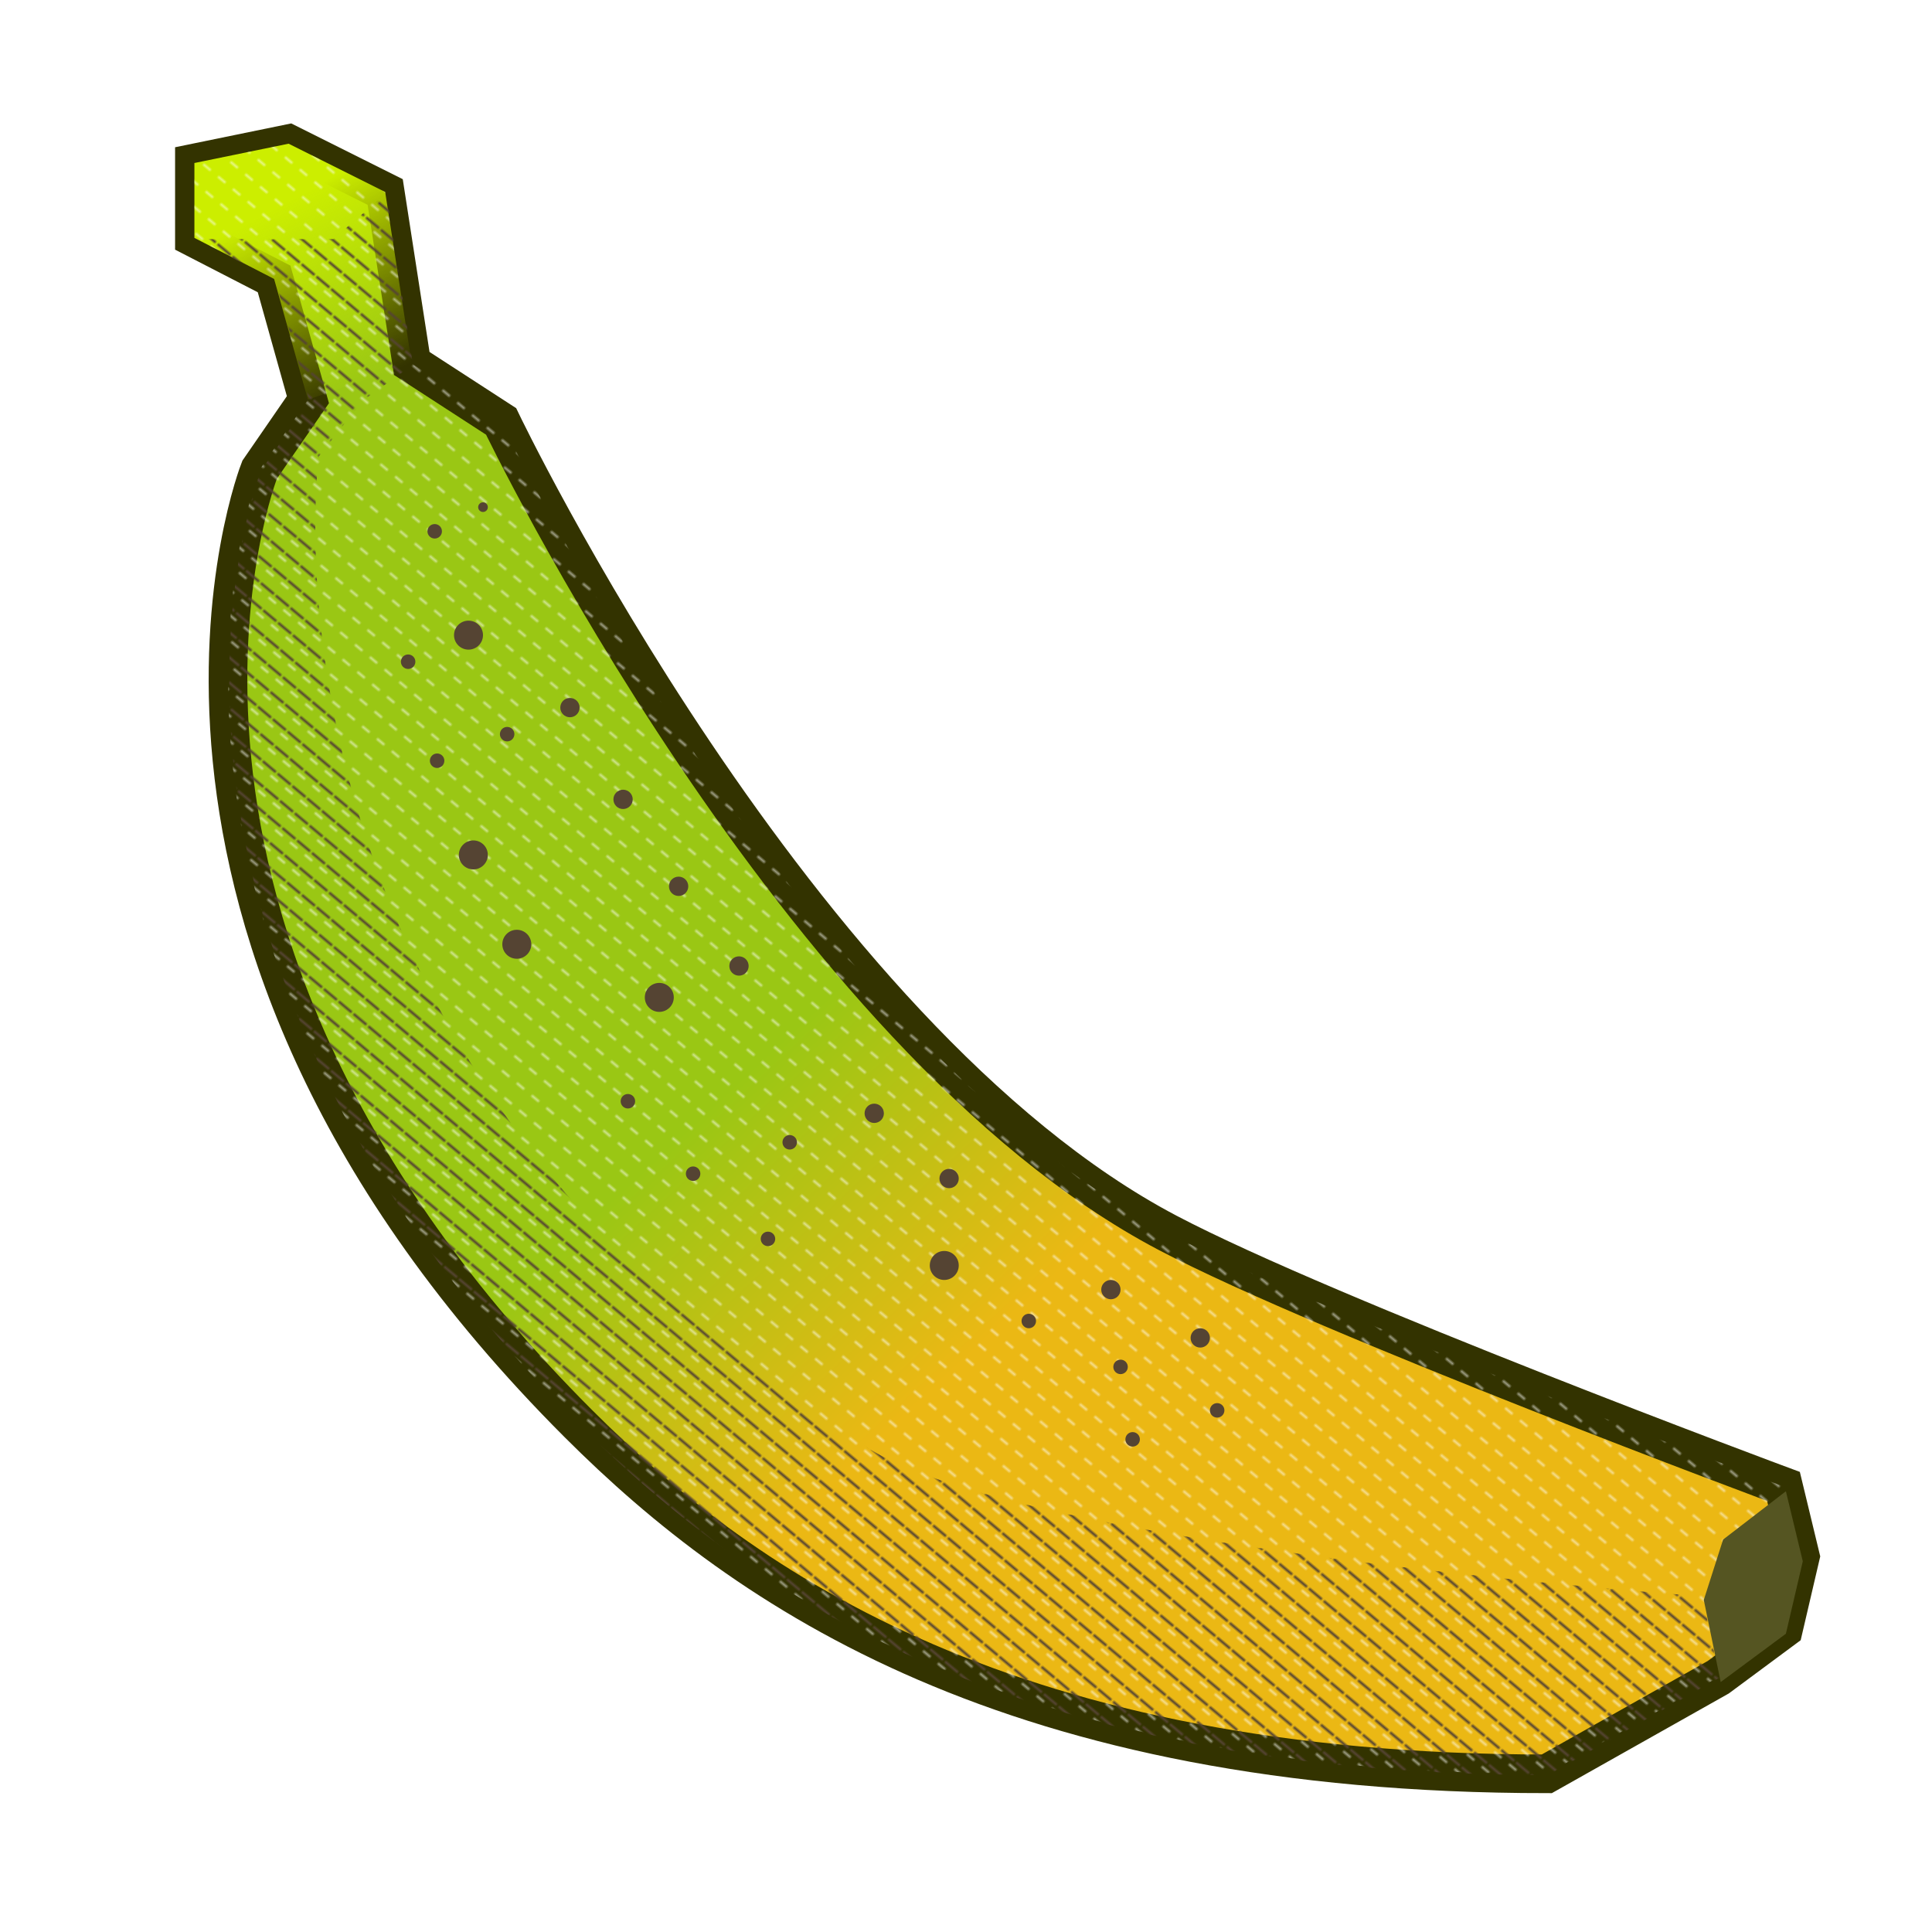 <svg fill-rule="evenodd" height="800" width="800" xmlns="http://www.w3.org/2000/svg" xmlns:xlink="http://www.w3.org/1999/xlink" ><animateTransform id="e" xlink:href="#bn" attributeName="transform" type="rotate" values="0.5;2;4;-5;3;-2;1;-1;.5;-.5;.2;-.2" dur="1s" begin="4s;e.end+7s" /><pattern id="s" width="8" height="8" patternUnits="userSpaceOnUse" patternTransform="rotate(130) translate(3 3)"><line x1="0" y="0" x2="0" y2="7" stroke="#543" stroke-width="2" /></pattern><pattern id="m" width="8" height="8" patternUnits="userSpaceOnUse" patternTransform="rotate(130)"><line x1="0" y="0" x2="0" y2="4" stroke="#FFF" stroke-width="2" opacity=".5" /></pattern><linearGradient id="a" gradientTransform="matrix(49 92 -92 49 96 75)" gradientUnits="userSpaceOnUse" x2="1"><stop offset="0" stop-color="#ce0"/><stop offset=".8" stop-color="#ce0" stop-opacity="0"/></linearGradient><linearGradient id="g" x2="1" y2="1"><stop offset=".48" stop-color="rgb(154,199,20)"/><stop offset=".63" stop-color="rgb(235,184,20)"/></linearGradient><g id="bn"><g><g id="b"><path id="bb" d="m103.5 28.5-39 8v31l33 17 14 50-20 29s-74.519 188.481 132 395c70 70 180 145 401 145l71-40 27-20 7-30-7-29s-188.429-69.985-255-105c-154-81-276-336-276-336l-37-24-11-71z" transform="translate(16 31)" /><use xlink:href="#bb" fill="url(#g)" stroke="#330" stroke-width="16" paint-order="stroke" /><path d="m105.5 46.5 40 20 11 71-43 15-14-50-33-17v-31z" fill="url(#a)" transform="translate(14 13)"/><path d="m138 99 22-19 11 71-21 15-18 23s-34 251 228 411c68.067 41.568 345 61 345 61l6.943 33.723-70.943 40.277c-221 0-331-75-401-145-206.519-206.519-132-395-132-395l20-29-14-50-33-17z" fill="url(#s)" /><use xlink:href="#bb" fill="url(#m)" /><g fill="#543"><circle cx="180" cy="220" r="3" /><circle cx="200" cy="210" r="2" /><circle cx="169" cy="274" r="3" /><circle cx="194" cy="263" r="6" /><circle cx="181" cy="315" r="3" /><circle cx="210" cy="304" r="3" /><circle cx="236" cy="293" r="4" /><circle cx="196" cy="354" r="6" /><circle cx="258" cy="331" r="4" /><circle cx="214" cy="391" r="6" /><circle cx="281" cy="367" r="4" /><circle cx="273" cy="413" r="6" /><circle cx="306" cy="400" r="4" /><circle cx="260" cy="456" r="3" /><circle cx="287" cy="486" r="3" /><circle cx="327" cy="473" r="3" /><circle cx="362" cy="461" r="4" /><circle cx="318" cy="513" r="3" /><circle cx="393" cy="488" r="4" /><circle cx="391" cy="524" r="6" /><circle cx="426" cy="547" r="3" /><circle cx="460" cy="534" r="4" /><circle cx="464" cy="566" r="3" /><circle cx="497" cy="554" r="4" /><circle cx="469" cy="596" r="3" /><circle cx="504" cy="584" r="3" /></g><path d="m119.5 42.5-26 20-8 25 7 34 27-20 7-30z" fill="#552" transform="translate(620 575)"/></g></g></g></svg>